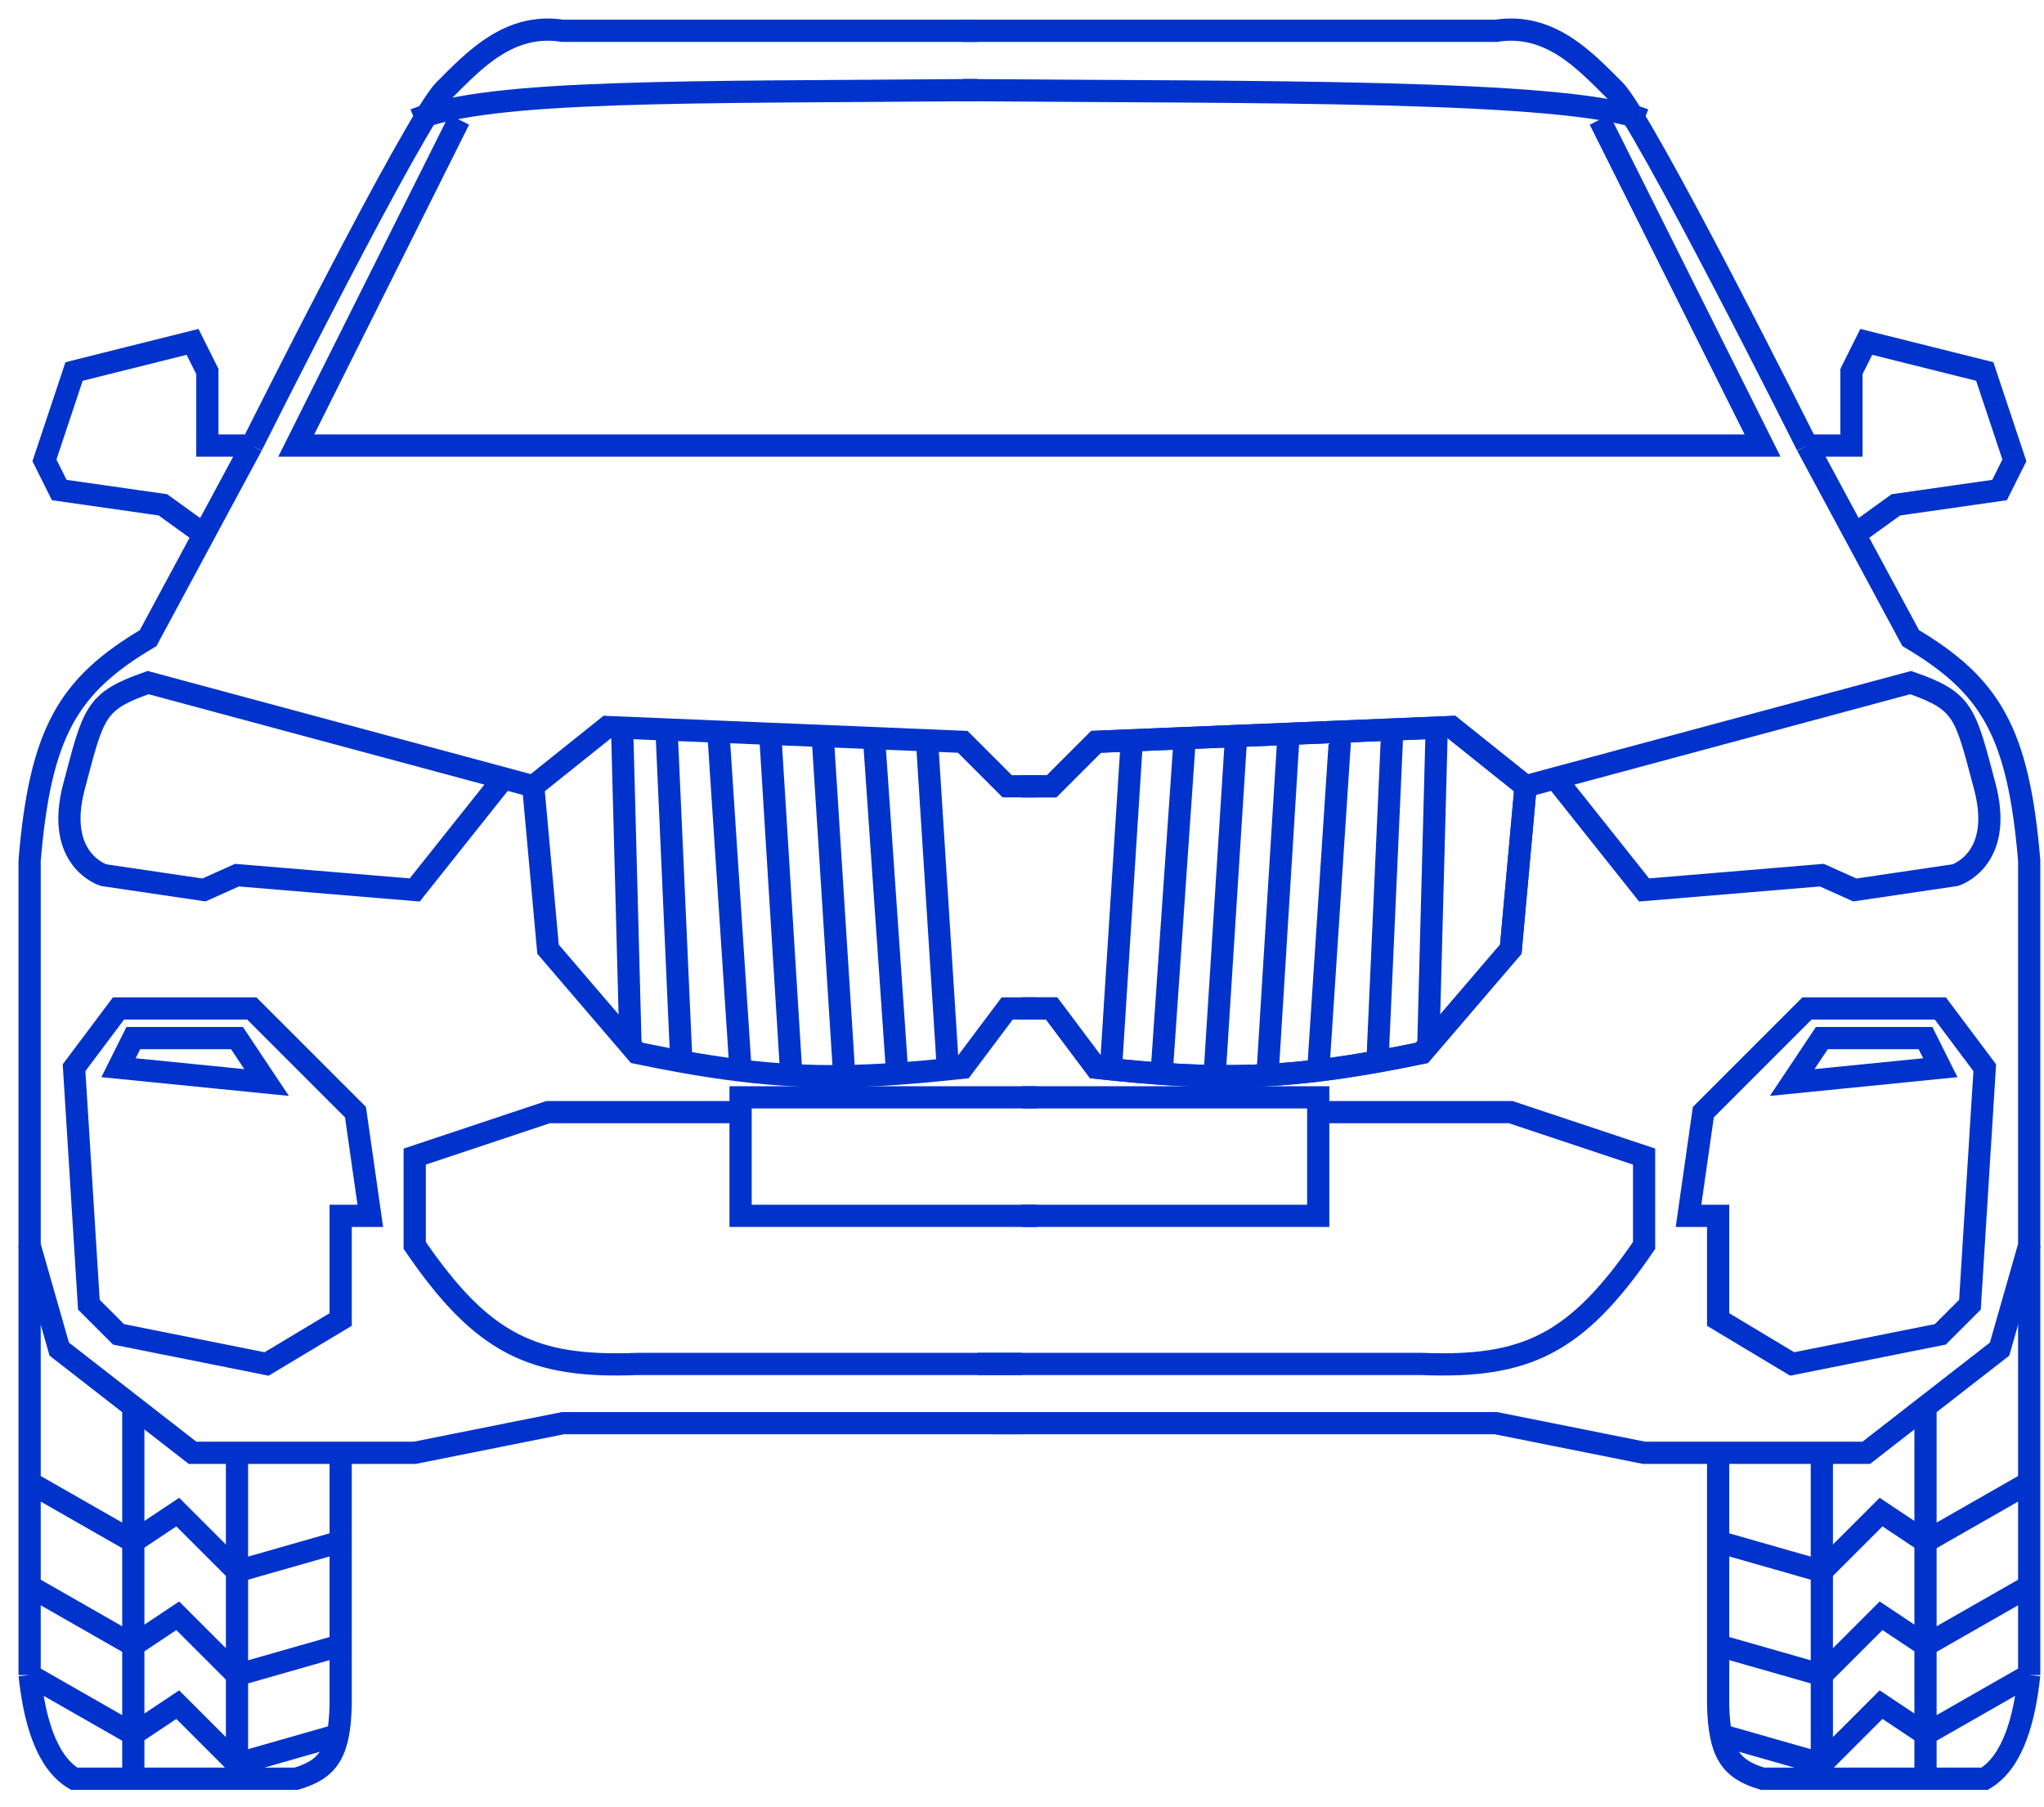 <?xml version="1.0" encoding="UTF-8"?> <svg xmlns="http://www.w3.org/2000/svg" width="69" height="61" viewBox="0 0 69 61" fill="none"><path d="M61 15.04C61 15.04 55.5 4.04 54.5 3.04C53.5 2.041 52.316 0.755 50.5 1.04H32.5M61 15.04C61.485 15.941 62.067 17.022 62.615 18.041M61 15.04H62.5V12.54L63 11.54L67 12.54L68 15.54L67.5 16.541L64 17.041L62.615 18.041M33.5 48.04H50.5L55.5 49.04H63L67.5 45.54L68.5 42.04V29.04C68.134 24.709 67.198 23.14 64.5 21.54C64.5 21.54 63.612 19.892 62.615 18.041M51.5 26.541L49 24.541L37 25.041L35.5 26.541H34.5M51.5 26.541L51 32.041L48 35.541C43.567 36.464 41.161 36.496 37 36.041L35.5 34.041H34.5M51.5 26.541L52.5 26.271M52.5 26.271L64.5 23.041C66.308 23.672 66.336 24.041 67 26.541C67.664 29.041 66 29.541 66 29.541L62.615 30.041L61.5 29.541L55.5 30.041L52.5 26.271Z" stroke="#0133CC" stroke-width="0.75" stroke-miterlimit="16"></path><path d="M34.5 37.041H44.5V41.041H34.5" stroke="#0133CC" stroke-width="0.75" stroke-miterlimit="16"></path><path d="M44.5 37.541H51L55.5 39.041V42.041C53.213 45.385 51.503 46.178 48 46.041H33M68.5 42.041V50.041M68.5 56.541V53.041V50.041M68.5 56.541C68.349 57.952 67.981 59.451 67 60.041H65M68.5 56.541L65 58.541L63.5 57.541L61.5 59.541L58 58.541M58 49.041V52.041M65 47.541V52.041M65 60.041H62.25H61.5M65 60.041V52.041M61.5 60.041H59.5C58.422 59.723 58.037 59.183 58 57.541V52.041M61.5 60.041V53.041M61.5 49.041V53.041M68.5 50.041L65 52.041M65 52.041L63.5 51.041L61.5 53.041M61.5 53.041L58 52.041M58 55.541L61.5 56.541L63.5 54.541L65 55.541L68.5 53.541M58 41.041H57L57.5 37.541L61 34.041H65.5L67 36.041L66.5 44.041L65.5 45.041L60.5 46.041L58 44.541V41.041ZM65.5 36.041L60.5 36.541L61.5 35.041H65L65.5 36.041Z" stroke="#0133CC" stroke-width="0.75" stroke-miterlimit="16"></path><path d="M55.5 4.041C52.946 3.004 42.219 3.124 32.5 3.041" stroke="#0133CC" stroke-width="0.75" stroke-miterlimit="16"></path><path d="M15.5 4.041L10 15.04H59.5L54 4.041" stroke="#0133CC" stroke-width="0.75" stroke-miterlimit="16"></path><path d="M34.5 26.541H35.5L37 25.041L38.208 24.99M34.5 34.041H35.5L37 36.041C37.169 36.059 37.336 36.077 37.5 36.094M48.5 24.561L49 24.541L51.5 26.541L51 32.041L48.216 35.289M48.5 24.561L48.216 35.289M48.5 24.561L47 24.624M48.216 35.289L48 35.541C47.474 35.65 46.976 35.747 46.5 35.832M46.5 35.832L47 24.624M46.5 35.832C45.791 35.959 45.131 36.06 44.5 36.136M47 24.624L45.251 24.697M45.251 24.697L44.5 36.136M45.251 24.697L43.5 24.77M44.5 36.136C43.91 36.208 43.345 36.258 42.787 36.289M42.787 36.289L43.5 24.77M42.787 36.289C42.19 36.322 41.601 36.333 41 36.324M43.5 24.77L41.729 24.843M41.729 24.843L41 36.324M41.729 24.843L38.208 24.99M41 36.324C40.422 36.316 39.832 36.289 39.212 36.245M39.212 36.245L40 24.843M39.212 36.245C38.669 36.207 38.102 36.156 37.5 36.094M38.208 24.99L37.5 36.094" stroke="#0133CC" stroke-width="0.75" stroke-miterlimit="16"></path><path d="M8.5 15.04C8.5 15.04 14 4.04 15 3.04C16 2.041 17.184 0.755 19 1.04H33M8.5 15.04C8.015 15.941 7.433 17.022 6.884 18.041M8.5 15.04H7V12.54L6.5 11.54L2.5 12.54L1.5 15.54L2 16.541L5.5 17.041L6.884 18.041M34.5 48.04H19L14 49.04H6.5L2 45.54L1 42.04V29.04C1.366 24.709 2.302 23.14 5 21.54C5 21.54 5.888 19.892 6.884 18.041M18 26.541L20.5 24.541L21 24.561M18 26.541L18.5 32.041L21.284 35.289M18 26.541L17 26.271M35 26.541H34L32.5 25.041L31.292 24.99M35 34.041H34L32.5 36.041C32.331 36.059 32.164 36.077 32 36.094M17 26.271L5 23.041C3.192 23.672 3.164 24.041 2.5 26.541C1.836 29.041 3.5 29.541 3.5 29.541L6.884 30.041L8 29.541L14 30.041L17 26.271ZM21 24.561L21.284 35.289M21 24.561L22.5 24.624M21.284 35.289L21.5 35.541C22.026 35.65 22.524 35.747 23 35.832M23 35.832L22.5 24.624M23 35.832C23.709 35.959 24.369 36.06 25 36.136M22.5 24.624L24.249 24.697M24.249 24.697L25 36.136M24.249 24.697L26 24.77M25 36.136C25.59 36.208 26.155 36.258 26.713 36.289M26.713 36.289L26 24.77M26.713 36.289C27.31 36.322 27.899 36.333 28.5 36.324M26 24.77L27.771 24.843M27.771 24.843L28.5 36.324M27.771 24.843L31.292 24.99M28.5 36.324C29.078 36.316 29.668 36.289 30.288 36.245M30.288 36.245L29.5 24.843M30.288 36.245C30.831 36.207 31.398 36.156 32 36.094M31.292 24.99L32 36.094" stroke="#0133CC" stroke-width="0.75" stroke-miterlimit="16"></path><path d="M35 37.041H25V41.041H35" stroke="#0133CC" stroke-width="0.75" stroke-miterlimit="16"></path><path d="M25 37.541H18.5L14 39.041V42.041C16.287 45.385 17.997 46.178 21.5 46.041H34.5M1 42.041V50.041M1 56.541V53.041V50.041M1 56.541C1.151 57.952 1.519 59.451 2.5 60.041H4.5M1 56.541L4.5 58.541L6 57.541L8 59.541L11.5 58.541M11.5 49.041V52.041M4.5 47.541V52.041M4.5 60.041H7.25H8M4.5 60.041V52.041M8 60.041H10C11.078 59.723 11.463 59.183 11.5 57.541V52.041M8 60.041V53.041M8 49.041V53.041M1 50.041L4.5 52.041M4.5 52.041L6 51.041L8 53.041M8 53.041L11.5 52.041M11.5 55.541L8 56.541L6 54.541L4.5 55.541L1 53.541M11.5 41.041H12.5L12 37.541L8.5 34.041H4L2.5 36.041L3 44.041L4 45.041L9 46.041L11.5 44.541V41.041ZM4 36.041L9 36.541L8 35.041H4.5L4 36.041Z" stroke="#0133CC" stroke-width="0.75" stroke-miterlimit="16"></path><path d="M14 4.041C16.555 3.004 23.281 3.124 33 3.041" stroke="#0133CC" stroke-width="0.75" stroke-miterlimit="16"></path></svg> 